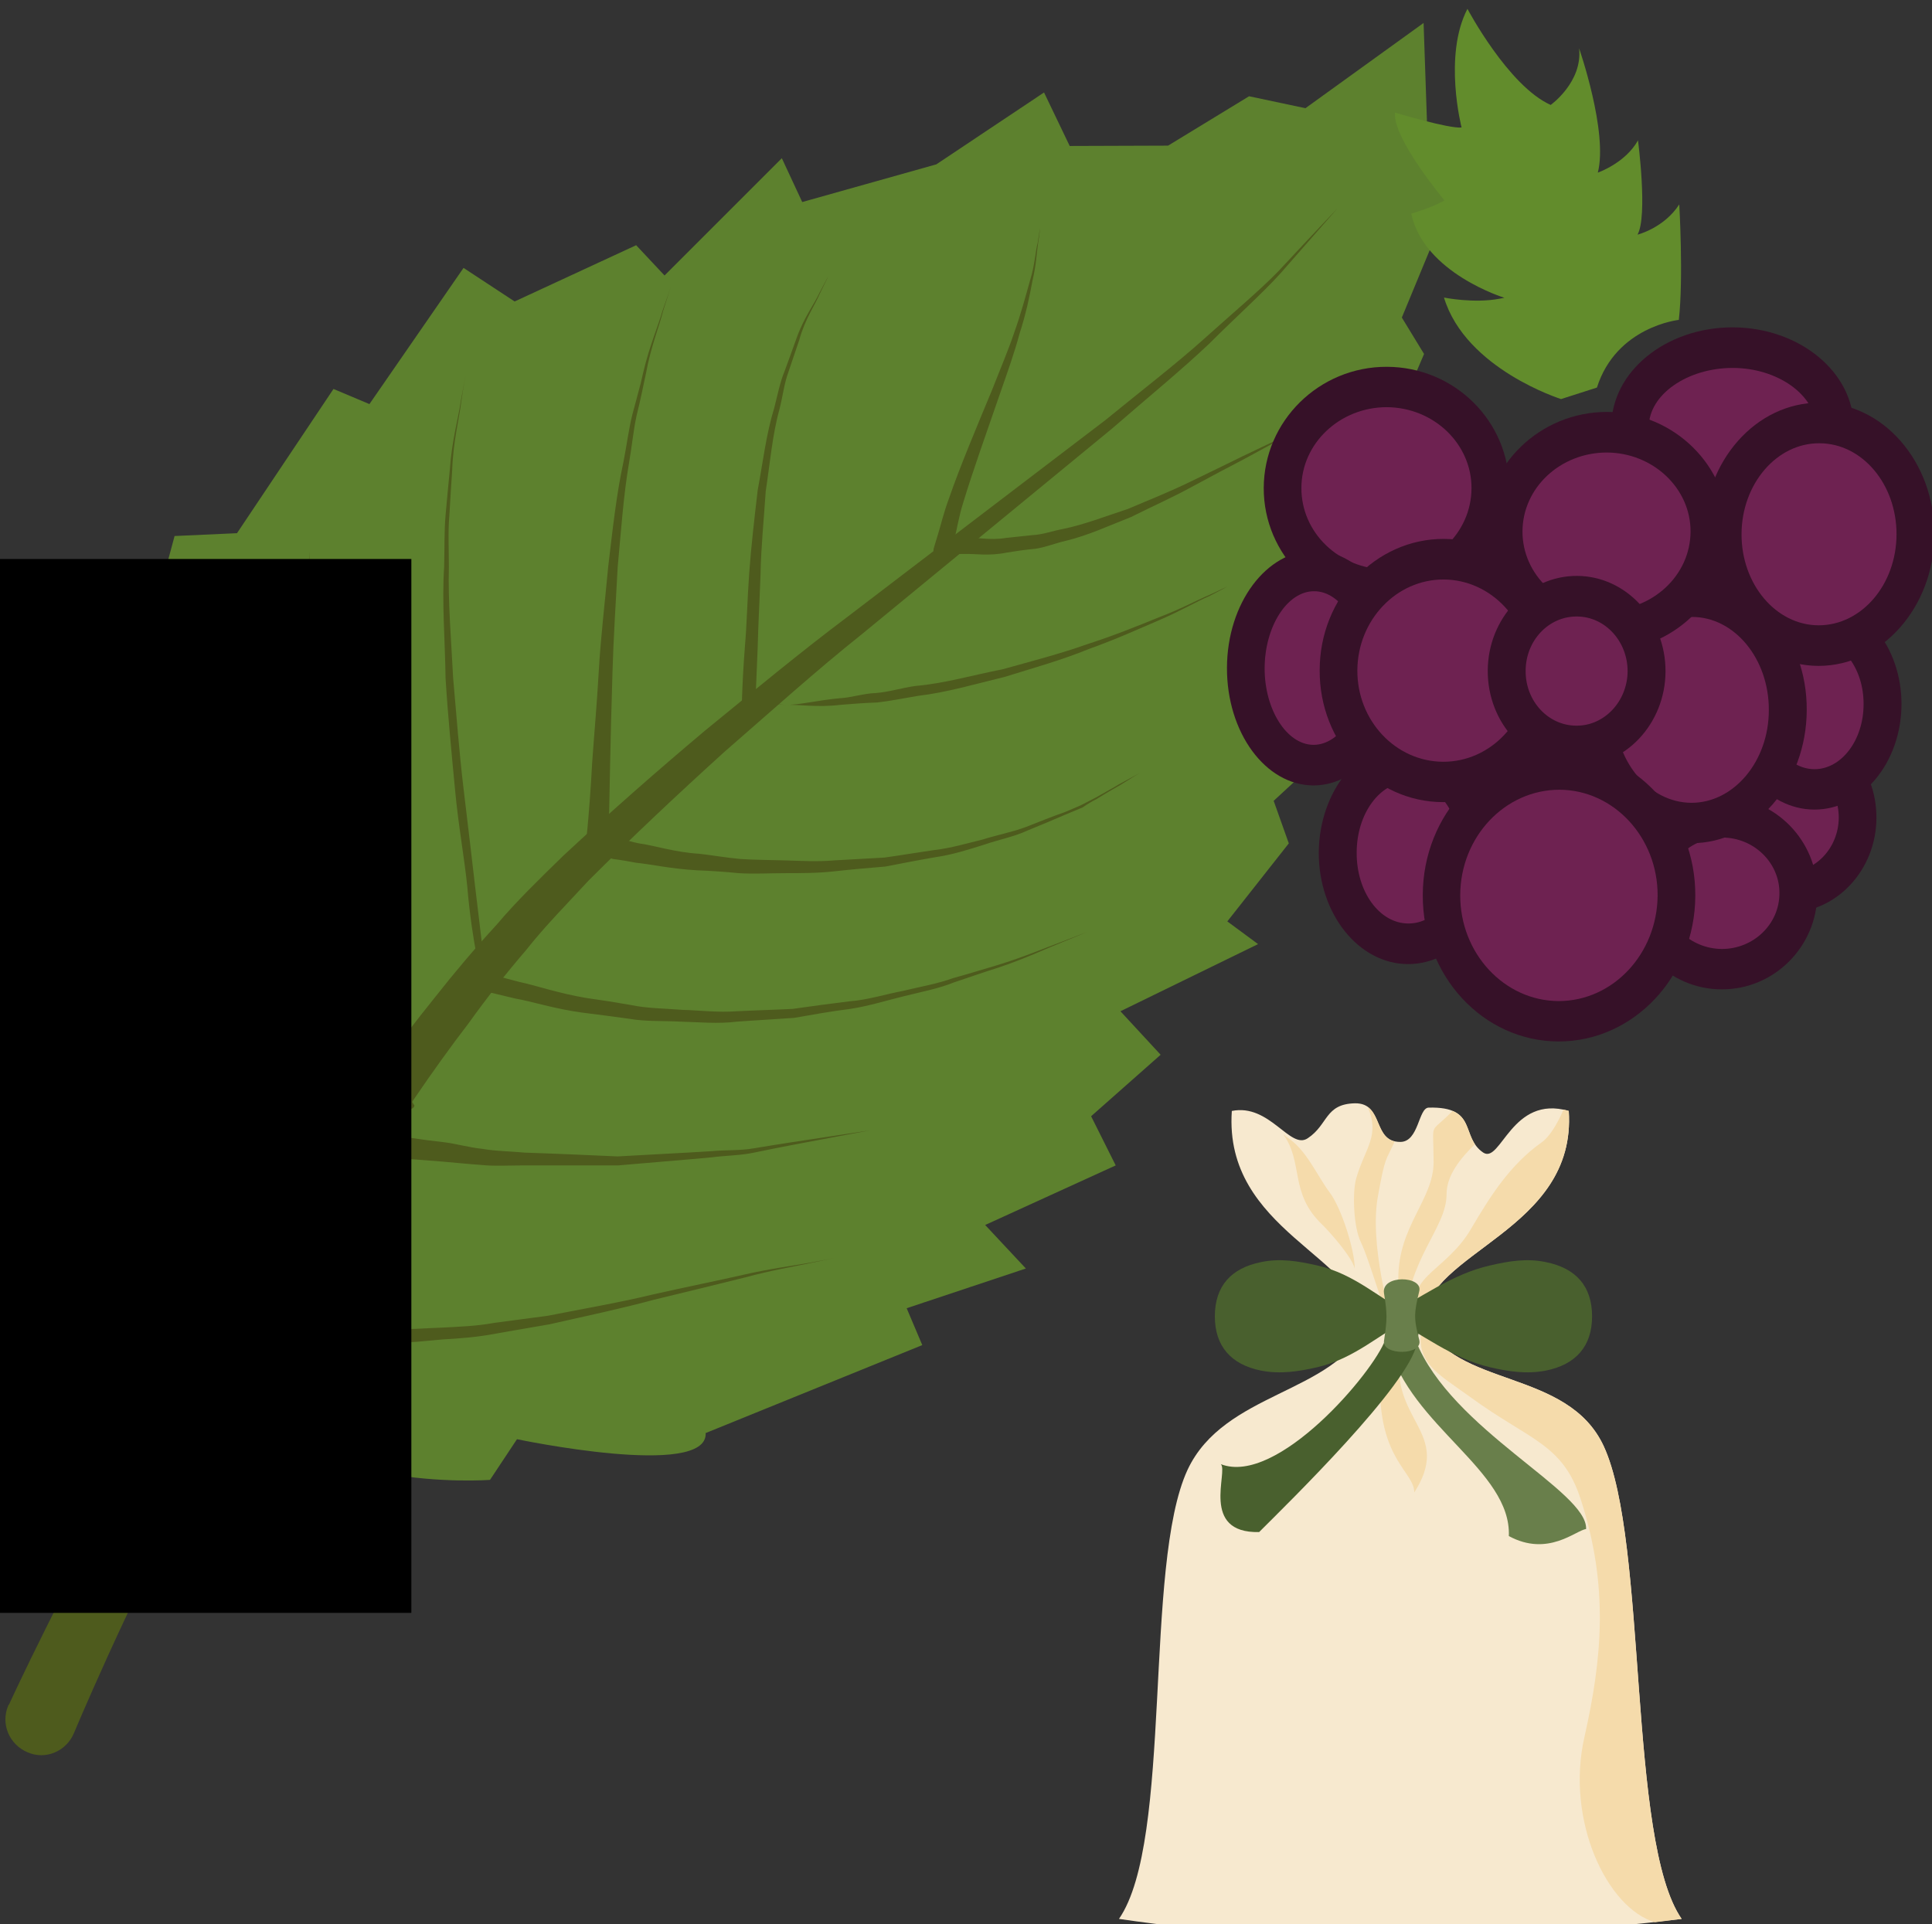 <?xml version="1.0" encoding="UTF-8" standalone="no"?>
<!-- Created with Inkscape (http://www.inkscape.org/) -->

<svg
   xmlns:dc="http://purl.org/dc/elements/1.1/"
   xmlns:cc="http://creativecommons.org/ns#"
   xmlns:rdf="http://www.w3.org/1999/02/22-rdf-syntax-ns#"
   xmlns:svg="http://www.w3.org/2000/svg"
   xmlns="http://www.w3.org/2000/svg"
   xmlns:sodipodi="http://sodipodi.sourceforge.net/DTD/sodipodi-0.dtd"
   xmlns:inkscape="http://www.inkscape.org/namespaces/inkscape"
   width="1082.492mm"
   height="1078.254mm"
   viewBox="0 0 1082.492 1078.254"
   version="1.1"
   id="svg8"
   inkscape:version="0.92.4 (5da689c313, 2019-01-14)"
   sodipodi:docname="Ostružina list sušený.svg">
  <rect x="0" y="0" width="1082.492" height="1078.254" fill="#333333" stroke="none"/>
  <defs
     id="defs2">
    <style
       type="text/css"
       id="style2">
   <![CDATA[
    .fil0 {fill:#53891F;fill-rule:nonzero}
    .fil1 {fill:#E2CFA3;fill-rule:nonzero}
   ]]>
  </style>
    <style
       type="text/css"
       id="style2-2">
   <![CDATA[
    .fil0 {fill:#E4DF9E;fill-rule:nonzero}
    .fil1 {fill:#5E8015;fill-rule:nonzero}
    .fil3 {fill:#607214;fill-rule:nonzero}
    .fil5 {fill:#823F71;fill-rule:nonzero}
    .fil4 {fill:#8FA02A;fill-rule:nonzero}
    .fil6 {fill:#C482B6;fill-rule:nonzero}
    .fil2 {fill:#CCCCCC;fill-rule:nonzero}
   ]]>
  </style>
    <style
       type="text/css"
       id="style2-0">
   <![CDATA[
    .fil1 {fill:#68652F;fill-rule:nonzero}
    .fil3 {fill:#D85E1A;fill-rule:nonzero}
    .fil2 {fill:#E5C923;fill-rule:nonzero}
    .fil5 {fill:#EDBD21;fill-rule:nonzero}
    .fil4 {fill:#EF9020;fill-rule:nonzero}
    .fil0 {fill:#F2E8BB;fill-rule:nonzero}
   ]]>
  </style>
    <style
       type="text/css"
       id="style2-523"><![CDATA[
    .fil4 {fill:#9C572E;fill-rule:nonzero}
    .fil5 {fill:#AF6E4E;fill-rule:nonzero}
    .fil2 {fill:#B6795C;fill-rule:nonzero}
    .fil6 {fill:#B89479;fill-rule:nonzero}
    .fil3 {fill:#E5AC81;fill-rule:nonzero}
    .fil0 {fill:#EFDBA8;fill-rule:nonzero}
    .fil1 {fill:#F4E7C9;fill-rule:nonzero}
   ]]></style>
    <style
       type="text/css"
       id="style2-5"><![CDATA[
    .fil0 {fill:#041928;fill-rule:nonzero}
    .fil1 {fill:#777167;fill-rule:nonzero}
   ]]></style>
    <style
       type="text/css"
       id="style2-51"><![CDATA[
    .fil1 {fill:#E6CEA3;fill-rule:nonzero}
    .fil0 {fill:#F7EEB7;fill-rule:nonzero}
   ]]></style>
    <style
       type="text/css"
       id="style2-9"><![CDATA[
    .fil1 {fill:#777167;fill-rule:nonzero}
    .fil0 {fill:#854D10;fill-rule:nonzero}
   ]]></style>
    <style
       type="text/css"
       id="style2-95"><![CDATA[
    .fil0 {fill:#631F34;fill-rule:nonzero}
    .fil1 {fill:#777167;fill-rule:nonzero}
   ]]></style>
    <style
       type="text/css"
       id="style2-7"><![CDATA[
    .fil1 {fill:#7C4411;fill-rule:nonzero}
    .fil2 {fill:#A0612D;fill-rule:nonzero}
    .fil0 {fill:#EDD9B2;fill-rule:nonzero}
    .fil3 {fill:#F4E9D7;fill-rule:nonzero}
   ]]></style>
    <style
       type="text/css"
       id="style2-0-6"><![CDATA[
    .fil3 {fill:#965E38;fill-rule:nonzero}
    .fil2 {fill:#BF8E6D;fill-rule:nonzero}
    .fil1 {fill:#D17E11;fill-rule:nonzero}
    .fil0 {fill:#FC9C11;fill-rule:nonzero}
    .fil4 {fill:#FF722C;fill-rule:nonzero}
   ]]></style>
    <style
       type="text/css"
       id="style2-70"><![CDATA[
    .fil6 {fill:#2B2A29}
    .fil3 {fill:#73A340}
    .fil2 {fill:#8EC458}
    .fil5 {fill:#C9321C}
    .fil1 {fill:#E8B313}
    .fil0 {fill:#EFB3A9}
    .fil4 {fill:#FC4218}
    .fil8 {fill:#653F32;fill-rule:nonzero}
    .fil7 {fill:#BA8E5D;fill-rule:nonzero}
   ]]></style>
    <style
       type="text/css"
       id="style2-52"><![CDATA[
    .fil5 {fill:#280604;fill-rule:nonzero}
    .fil3 {fill:#351302;fill-rule:nonzero}
    .fil4 {fill:#51180F;fill-rule:nonzero}
    .fil1 {fill:#59180E;fill-rule:nonzero}
    .fil2 {fill:#59250E;fill-rule:nonzero}
    .fil0 {fill:#843523;fill-rule:nonzero}
   ]]></style>
    <style
       type="text/css"
       id="style2-1"><![CDATA[
    .fil1 {fill:#BC976C;fill-rule:nonzero}
    .fil0 {fill:#CCAA79;fill-rule:nonzero}
    .fil3 {fill:#CCAA7A;fill-rule:nonzero}
    .fil11 {fill:#CEBCAA;fill-rule:nonzero}
    .fil2 {fill:#D7B985;fill-rule:nonzero}
    .fil10 {fill:#E0BF2D;fill-rule:nonzero}
    .fil5 {fill:#E0D2C1;fill-rule:nonzero}
    .fil8 {fill:#E8C142;fill-rule:nonzero}
    .fil6 {fill:#EDDECE;fill-rule:nonzero}
    .fil7 {fill:#F0DE8B;fill-rule:nonzero}
    .fil9 {fill:#F4E9E1;fill-rule:nonzero}
    .fil4 {fill:white;fill-rule:nonzero}
   ]]></style>
    <style
       type="text/css"
       id="style2-4"><![CDATA[
    .fil2 {fill:#B2725B;fill-rule:nonzero}
    .fil0 {fill:#DDD8A6;fill-rule:nonzero}
    .fil1 {fill:#EFECBD;fill-rule:nonzero}
   ]]></style>
    <style
       type="text/css"
       id="style2-07">
   <![CDATA[
    .fil0 {fill:#E4DF9E;fill-rule:nonzero}
    .fil4 {fill:#4E5B1D;fill-rule:nonzero}
    .fil1 {fill:#5E8015;fill-rule:nonzero}
    .fil7 {fill:#628C2C;fill-rule:nonzero}
    .fil3 {fill:#798E3F;fill-rule:nonzero}
    .fil6 {fill:#BC0F41;fill-rule:nonzero}
    .fil2 {fill:#CCCCCC;fill-rule:nonzero}
    .fil5 {fill:#E04661;fill-rule:nonzero}
   ]]>
  </style>
    <style
       type="text/css"
       id="style2-12">
   <![CDATA[
    .fil1 {fill:#361128;fill-rule:nonzero}
    .fil2 {fill:#628C2C;fill-rule:nonzero}
    .fil0 {fill:#6E2251;fill-rule:nonzero}
    .fil6 {fill:#AAA494;fill-rule:nonzero}
    .fil8 {fill:#BFB7A5;fill-rule:nonzero}
    .fil5 {fill:#D8D8D8;fill-rule:nonzero}
    .fil7 {fill:#E5E1DA;fill-rule:nonzero}
    .fil4 {fill:#E6E6E6;fill-rule:nonzero}
    .fil3 {fill:#F4F2F2;fill-rule:nonzero}
    .fil9 {fill:white;fill-rule:nonzero}
   ]]>
  </style>
    <style
       id="style19598"
       type="text/css">
   <![CDATA[
    .fil1 {fill:#009933}
    .fil2 {fill:#3737B0}
    .fil6 {fill:#49602E}
    .fil0 {fill:#663333}
    .fil7 {fill:#697F4B}
    .fil3 {fill:#B0B0FC}
    .fil5 {fill:#F5DBAB}
    .fil4 {fill:#F7E9CF}
   ]]>
  </style>
  </defs>
  <sodipodi:namedview
     id="base"
     pagecolor="#ffffff"
     bordercolor="#666666"
     borderopacity="1.0"
     inkscape:pageopacity="0.0"
     inkscape:pageshadow="2"
     inkscape:zoom="0.061871843"
     inkscape:cx="2162.1421"
     inkscape:cy="2368.8442"
     inkscape:document-units="mm"
     inkscape:current-layer="Vrstva_x0020_1"
     showgrid="false"
     inkscape:lockguides="true"
     inkscape:window-width="1920"
     inkscape:window-height="1001"
     inkscape:window-x="-9"
     inkscape:window-y="-9"
     inkscape:window-maximized="1" />
  <g
     inkscape:label="Vrstva 1"
     inkscape:groupmode="layer"
     id="layer1"
     transform="translate(-644.514,-221.13)">
 
 
 

 
 
 

 
 
<g
   inkscape:label="Vrstva 1"
   inkscape:groupmode="layer"
   transform="matrix(0.732,0,0,0.732,1647.489,617.09)"
   id="layer1-4"><flowRoot
   xml:space="preserve"
   id="flowRoot15601"
   style="font-style:normal;font-variant:normal;font-weight:normal;font-stretch:normal;font-size:48px;line-height:0;font-family:SimSun;-inkscape-font-specification:SimSun;letter-spacing:0px;word-spacing:0px;fill:#000000;fill-opacity:1;stroke:none"
   transform="matrix(0.362,0,0,0.362,-2843.05,-648.646)"><flowRegion
     id="flowRegion15603"
     style="font-size:48px"><rect
       id="rect15605"
       width="2422.857"
       height="1028.571"
       x="628.571"
       y="-1789.207"
       style="font-size:48px" /></flowRegion><flowPara
     id="flowPara15607" /></flowRoot>
 
 
 <g
   transform="matrix(0.362,0,0,0.362,-4490.22,-5236.957)"
   id="Vrstva_x0020_1_0">

  <path
   d="m 9093,15890 c 0,0 -481,-613 -313,-1315 l 78,15 130,-484 132,-6 204,-305 76,32 199,-288 108,71 257,-119 60,64 248,-248 43.143,92.714 283.571,-79.714 227.715,-152 54.285,113.143 208,-0.714 L 11260,13176 l 119.143,25.286 L 11629,13021 l 10,292 47,82 -103,249 47,77 -113,265 64,105 -158,364 73,41 -184,170 32,90 -130,165 65,48 -291,142 85,92 -147,130 52,104 -276,126 86,92 -252,84 33,78 -458,186 c 5,98 -399,13 -399,13 l -57,86 c 0,0 -412,32 -562,-212 z"
   style="fill:#5d812e;fill-opacity:1;fill-rule:nonzero"
   id="path20"
   class="fil3"
   inkscape:connector-curvature="0"
   sodipodi:nodetypes="cccccccccccccccccccccccccccccccccccccccccccc" />

  <path
   d="m 8638,16577 c 0,0 112,-246 309,-597 98,-175 219,-378 361,-586 72,-104 148,-210 231,-313 41,-52 84,-103 130,-153 43,-51 93,-99 141,-146 100,-93 198,-179 299,-264 103,-84 203,-167 303,-242 199,-152 385,-294 544,-415 77,-63 150,-119 210,-173 60,-54 115,-100 155,-141 80,-86 126,-134 126,-134 0,0 -44,50 -121,138 -39,43 -93,91 -150,148 -59,56 -130,114 -206,180 -154,127 -335,275 -528,434 -98,78 -193,164 -292,250 -96,87 -195,180 -287,272 -45,49 -91,95 -132,147 -43,50 -83,101 -121,154 -79,103 -150,210 -216,314 -132,210 -244,414 -336,590 -91,177 -162,327 -210,432 -48,106 -73,166 -73,166 -16,38 -60,57 -98,40 -38,-16 -57,-59 -41,-98 0,-1 1,-2 1,-2 z"
   style="fill:#4e5b1d;fill-rule:nonzero"
   id="path22"
   class="fil4"
   inkscape:connector-curvature="0" />

  <path
   d="m 9181,15684 c 0,0 -22,-64 -53,-161 -8,-24 -16,-51 -26,-78 -9,-28 -13,-60 -21,-91 -14,-62 -29,-129 -44,-196 -8,-68 -17,-135 -24,-198 -4,-33 -10,-63 -11,-92 0,-29 0,-57 0,-82 -1,-103 -2,-171 -2,-171 0,0 3,68 7,170 2,25 3,53 4,82 2,30 9,60 13,91 10,63 21,130 31,197 18,65 34,130 50,192 9,30 14,60 25,88 10,27 19,53 28,78 35,95 58,159 58,159 4,10 -1,20 -11,24 -10,4 -21,-2 -24,-11 0,0 0,-1 0,-1 z"
   style="fill:#4e5b1d;fill-rule:nonzero"
   id="path24"
   class="fil4"
   inkscape:connector-curvature="0" />

  <path
   d="m 9383,15313 c 0,0 -10,-73 -29,-183 -19,-108 -47,-254 -70,-400 -8,-74 -21,-147 -24,-217 -1,-34 -6,-68 -5,-100 1,-31 1,-62 2,-90 -3,-55 9,-101 11,-133 4,-32 6,-51 6,-51 0,0 -1,19 -4,51 -2,32 -11,78 -8,134 0,28 1,57 2,89 0,31 6,65 9,99 4,69 19,142 30,214 27,146 97,292 119,401 23,109 73,183 73,183 v 1 c 0,10 -43,18 -53,20 -10,2 -39,-6 -41,-16 0,0 -18,-2 -18,-2 z"
   style="fill:#4e5b1d;fill-rule:nonzero"
   id="path26"
   class="fil4"
   inkscape:connector-curvature="0" />

  <path
   d="m 9639,15049 c 0,0 -22,-81 -32,-201 -6,-60 -19,-130 -26,-206 -7,-74 -15,-155 -20,-235 -1,-80 -8,-160 -3,-236 1,-38 0,-74 3,-109 3,-34 6,-66 9,-96 4,-61 18,-109 23,-144 6,-34 10,-54 10,-54 0,0 -4,20 -9,55 -4,34 -17,83 -19,144 -2,29 -4,62 -6,96 -3,34 -1,70 -1,108 -2,75 5,155 9,235 7,79 13,159 22,234 9,74 17,143 24,203 14,119 24,199 24,199 1,10 8,21 -2,22 -10,1 -7,-5 -6,-15 0,0 0,0 0,0 z"
   style="fill:#4e5b1d;fill-rule:nonzero"
   id="path28"
   class="fil4"
   inkscape:connector-curvature="0" />

  <path
   d="m 9856,14773 c 0,0 9,-75 15,-188 4,-57 10,-123 14,-194 4,-70 13,-146 20,-221 9,-75 17,-151 32,-220 7,-35 11,-69 19,-101 8,-31 17,-61 23,-89 13,-56 32,-99 41,-131 11,-31 17,-49 17,-49 0,0 -6,19 -16,50 -8,32 -26,76 -36,131 -6,28 -12,58 -20,90 -7,32 -10,66 -16,100 -12,70 -17,146 -24,220 -4,76 -9,151 -11,222 -2,70 -4,137 -5,193 -2,113 -4,189 -4,189 0,11 -15,19 -25,19 -10,-1 -24,-10 -24,-20 z"
   style="fill:#4e5b1d;fill-rule:nonzero"
   id="path30"
   class="fil4"
   inkscape:connector-curvature="0" />

  <path
   d="m 10187,14489 c 0,0 0,-60 7,-150 4,-45 5,-98 9,-154 4,-56 11,-116 18,-176 11,-59 18,-119 35,-174 7,-27 12,-54 22,-78 9,-24 17,-47 25,-69 15,-43 38,-73 49,-97 12,-23 19,-36 19,-36 0,0 -6,13 -18,37 -10,24 -32,55 -44,99 -7,21 -15,44 -23,68 -9,24 -12,52 -19,79 -15,54 -20,114 -29,173 -4,60 -10,119 -11,176 -2,56 -5,108 -6,154 -4,90 -6,149 -6,149 -1,11 -5,19 -15,19 -11,0 -14,-9 -13,-19 0,0 0,-1 0,-1 z"
   style="fill:#4e5b1d;fill-rule:nonzero"
   id="path32"
   class="fil4"
   inkscape:connector-curvature="0" />

  <path
   d="m 10593,14133 c 0,0 3,-11 9,-30 6,-19 12,-46 24,-78 22,-64 57,-147 91,-229 16,-41 34,-83 47,-122 14,-39 24,-77 33,-109 10,-32 11,-60 16,-79 3,-20 5,-31 5,-31 0,0 -1,12 -4,31 -3,19 -4,47 -12,80 -6,33 -14,71 -27,111 -11,41 -26,83 -41,126 -29,84 -59,168 -78,231 -10,31 -14,60 -19,78 -5,19 -8,30 -8,30 -2,10 -12,16 -22,14 -11,-2 -16,-13 -14,-23 0,0 0,0 0,0 z"
   style="fill:#4e5b1d;fill-rule:nonzero"
   id="path34"
   class="fil4"
   inkscape:connector-curvature="0" />

  <path
   d="m 9173,15724 c 0,0 18,12 51,19 17,4 36,13 59,18 12,2 23,7 36,10 13,2 27,3 41,4 28,2 58,5 91,7 32,3 67,-1 103,-2 36,-2 72,-3 110,-10 37,-5 75,-10 113,-15 76,-15 152,-28 222,-45 71,-16 136,-29 193,-42 57,-13 105,-19 138,-25 33,-6 52,-10 52,-10 0,0 -19,4 -52,11 -33,7 -81,15 -136,30 -56,14 -122,30 -192,47 -70,19 -146,35 -221,52 -39,7 -77,13 -115,20 -37,7 -74,10 -111,12 -36,3 -71,8 -105,6 -34,-1 -66,-3 -96,-3 -14,-1 -29,-1 -42,-3 -12,-2 -25,-5 -36,-7 -24,-5 -44,-9 -60,-12 -33,-6 -52,-10 -52,-10 -10,-2 -16,-19 -15,-30 2,-10 13,-22 23,-22 1,0 1,0 1,0 z"
   style="fill:#4e5b1d;fill-rule:nonzero"
   id="path36"
   class="fil4"
   inkscape:connector-curvature="0" />

  <path
   d="m 9392,15361 c 0,0 66,16 166,27 25,3 52,11 81,14 28,5 58,5 90,8 62,2 129,5 196,8 67,-4 134,-7 197,-11 31,-3 62,-1 90,-6 29,-5 56,-9 81,-13 99,-15 165,-25 165,-25 0,0 -65,12 -165,31 -25,5 -52,10 -80,16 -28,6 -59,6 -90,10 -64,6 -130,11 -197,17 -68,0 -135,0 -199,0 -32,0 -63,2 -91,-1 -29,-2 -57,-5 -81,-7 -101,-8 -168,-13 -168,-13 -11,-1 -17,-19 -16,-30 0,-10 10,-27 20,-25 0,0 1,0 1,0 z"
   style="fill:#4e5b1d;fill-rule:nonzero"
   id="path38"
   class="fil4"
   inkscape:connector-curvature="0" />

  <path
   d="m 9664,15035 c 0,0 19,5 53,14 34,7 82,24 142,34 29,4 61,9 95,15 33,7 70,7 107,10 37,1 76,6 115,3 40,-2 80,-3 119,-5 41,-6 80,-11 120,-16 39,-3 76,-15 113,-22 37,-9 73,-15 106,-27 33,-9 64,-19 92,-27 59,-18 105,-38 138,-50 33,-13 52,-20 52,-20 0,0 -19,8 -51,21 -33,13 -79,35 -136,54 -29,9 -60,20 -93,31 -32,13 -69,20 -105,29 -37,9 -75,21 -114,27 -40,5 -79,12 -119,19 -41,3 -81,5 -121,8 -40,5 -80,1 -118,0 -38,-2 -75,0 -109,-6 -35,-5 -68,-9 -99,-13 -60,-8 -108,-24 -143,-30 -34,-8 -54,-13 -54,-13 -9,-3 -16,-12 -14,-22 2,-11 13,-17 23,-14 0,0 1,0 1,0 z"
   style="fill:#4e5b1d;fill-rule:nonzero"
   id="path40"
   class="fil4"
   inkscape:connector-curvature="0" />

  <path
   d="m 9922,14741 c 0,0 18,9 48,15 31,4 76,19 128,22 26,3 55,8 86,11 30,2 62,2 96,3 33,1 68,3 102,0 36,-2 71,-4 107,-6 36,-5 71,-11 106,-16 35,-4 68,-14 101,-22 32,-10 64,-16 93,-27 28,-11 55,-22 81,-31 12,-5 24,-10 35,-15 11,-6 22,-11 31,-16 19,-11 36,-20 49,-28 28,-15 44,-24 44,-24 0,0 -15,9 -42,26 -14,8 -30,17 -49,29 -10,5 -20,11 -30,18 -12,5 -24,10 -36,15 -25,11 -52,22 -81,34 -28,13 -60,19 -92,30 -32,10 -66,21 -101,26 -35,6 -71,13 -107,20 -36,3 -71,6 -107,10 -35,4 -70,4 -105,4 -33,0 -66,2 -98,0 -30,-3 -60,-5 -87,-6 -56,-3 -99,-13 -130,-16 -31,-6 -49,-8 -49,-8 -10,-2 -17,-17 -16,-27 2,-10 12,-21 22,-21 z"
   style="fill:#4e5b1d;fill-rule:nonzero"
   id="path42"
   class="fil4"
   inkscape:connector-curvature="0" />

  <path
   d="m 10236,14459 c 0,0 16,2 43,4 27,1 70,-10 116,-14 23,-1 49,-10 76,-11 27,-2 55,-11 84,-15 60,-5 121,-23 183,-35 61,-17 123,-33 179,-53 56,-18 108,-39 152,-57 45,-17 80,-36 106,-47 25,-12 39,-18 39,-18 0,0 -13,7 -38,20 -26,11 -60,31 -104,50 -44,19 -95,42 -151,62 -56,23 -117,40 -178,59 -62,15 -123,33 -183,40 -30,5 -59,11 -86,14 -28,1 -54,3 -78,5 -49,6 -88,-1 -116,0 -28,-1 -44,-2 -44,-2 -10,0 -19,9 -19,-1 0,-11 8,-2 18,-1 0,0 1,0 1,0 z"
   style="fill:#4e5b1d;fill-rule:nonzero"
   id="path44"
   class="fil4"
   inkscape:connector-curvature="0" />

  <path
   d="m 10625,14108 c 0,0 12,0 33,1 22,-1 54,7 88,1 18,-2 37,-4 57,-6 21,-1 42,-9 64,-13 44,-9 90,-27 136,-42 45,-19 90,-37 131,-57 42,-20 80,-39 113,-55 67,-32 111,-53 111,-53 0,0 -43,24 -108,59 -33,17 -70,37 -111,59 -40,22 -85,42 -129,64 -46,18 -91,39 -137,50 -22,5 -44,14 -65,17 -22,2 -42,5 -60,8 -39,8 -68,2 -90,3 -22,0 -34,0 -34,0 -10,0 -19,-8 -19,-18 0,-10 9,-19 19,-18 0,0 1,0 1,0 z"
   style="fill:#4e5b1d;fill-rule:nonzero"
   id="path46"
   class="fil4"
   inkscape:connector-curvature="0" />

  
  
  
  
  
  
  
  
  
  
  
  
  
  
  
  
  
  
  
  
  
  
  
  
  
  
  
 </g>


 
 <g
   transform="matrix(0.362,0,0,0.362,-642.54,-4877.008)"
   id="Vrstva_x0020_1-6">

  <g
   id="_624623680"
   transform="matrix(0.477,0,0,0.477,-3220.74,6365.836)">
   <path
   d="m 10772,15392 c 0,183 -140,331 -311,330 -171,-1 -309,-150 -308,-333 1,-183 139,-331 311,-331 171,0 309,150 308,334 z"
   style="fill:#6e2251;fill-rule:nonzero"
   id="path7-9"
   class="fil0"
   inkscape:connector-curvature="0" />

   <path
   d="m 10464,15148 c -126,-1 -227,108 -227,242 -1,133 99,242 225,243 124,0 226,-108 227,-242 0,-133 -101,-243 -225,-243 z m -3,664 c -217,-1 -393,-190 -392,-423 1,-233 178,-421 395,-420 217,0 393,190 392,423 -1,232 -178,421 -395,420 z"
   style="fill:#361128;fill-rule:nonzero"
   id="path9-0"
   class="fil1"
   inkscape:connector-curvature="0" />

   <path
   d="m 10671,13659 c -1,194 -204,350 -455,350 -251,-1 -453,-159 -453,-353 1,-193 205,-350 456,-349 250,1 453,159 452,352 z"
   style="fill:#6e2251;fill-rule:nonzero"
   id="path11"
   class="fil0"
   inkscape:connector-curvature="0" />

   <path
   d="m 10219,13397 c -201,0 -371,118 -372,260 0,141 169,261 369,262 201,1 370,-119 371,-260 0,-141 -169,-262 -368,-262 z m -3,701 c -297,-1 -537,-199 -535,-442 0,-243 242,-439 538,-439 297,1 537,200 536,442 -2,243 -243,440 -539,439 z"
   style="fill:#361128;fill-rule:nonzero"
   id="path13-2"
   class="fil1"
   inkscape:connector-curvature="0" />

   <path
   d="m 9145,13932 c -2,248 -208,448 -462,447 -255,0 -460,-202 -459,-450 0,-248 208,-448 462,-447 255,1 460,203 459,450 z"
   style="fill:#6e2251;fill-rule:nonzero"
   id="path15-2"
   class="fil0"
   inkscape:connector-curvature="0" />

   <path
   d="m 8685,13571 c -207,0 -378,160 -378,358 -1,198 167,360 376,361 208,0 377,-160 378,-359 1,-197 -167,-359 -376,-360 z m -3,898 c -300,-1 -543,-244 -542,-540 1,-297 246,-538 546,-537 301,1 544,243 542,540 -1,298 -246,538 -546,537 z"
   style="fill:#361128;fill-rule:nonzero"
   id="path17"
   class="fil1"
   inkscape:connector-curvature="0" />

   <path
   d="m 10510,15727 c -1,186 -153,336 -340,335 -187,-1 -338,-151 -338,-337 1,-186 154,-337 340,-336 188,1 339,152 338,338 z"
   style="fill:#6e2251;fill-rule:nonzero"
   id="path19"
   class="fil0"
   inkscape:connector-curvature="0" />

   <path
   d="m 10172,15479 c -140,0 -255,110 -256,246 0,136 114,247 255,248 140,0 255,-110 255,-247 1,-135 -113,-247 -254,-247 z m -2,673 c -233,0 -422,-193 -421,-427 1,-235 192,-426 424,-426 233,1 422,193 421,428 -1,236 -192,426 -424,425 z"
   style="fill:#361128;fill-rule:nonzero"
   id="path21"
   class="fil1"
   inkscape:connector-curvature="0" />

   <path
   d="m 10883,14889 c -1,208 -137,376 -302,376 -167,-1 -302,-170 -301,-378 1,-208 137,-376 303,-376 167,1 301,170 300,378 z"
   style="fill:#6e2251;fill-rule:nonzero"
   id="path23"
   class="fil0"
   inkscape:connector-curvature="0" />

   <path
   d="m 10583,14601 c -120,-1 -218,128 -219,287 -1,158 97,287 217,288 120,0 218,-129 218,-288 1,-158 -96,-287 -216,-287 z m -3,754 c -212,-1 -385,-211 -384,-468 2,-257 175,-467 387,-466 213,1 385,211 384,468 -1,257 -174,467 -387,466 z"
   style="fill:#361128;fill-rule:nonzero"
   id="path25"
   class="fil1"
   inkscape:connector-curvature="0" />

   <path
   d="m 8664,14729 c -1,237 -137,430 -304,429 -167,-1 -300,-193 -299,-431 0,-238 136,-430 303,-430 167,0 301,194 300,432 z"
   style="fill:#6e2251;fill-rule:nonzero"
   id="path27"
   class="fil0"
   inkscape:connector-curvature="0" />

   <path
   d="m 8364,14387 c -119,-1 -219,155 -220,340 -1,184 98,341 217,341 118,0 219,-155 219,-339 1,-186 -98,-342 -216,-342 z m -4,861 c -213,-1 -384,-235 -383,-522 1,-286 175,-519 387,-519 213,1 384,235 384,522 -1,287 -176,519 -388,519 z"
   style="fill:#361128;fill-rule:nonzero"
   id="path29"
   class="fil1"
   inkscape:connector-curvature="0" />

   <path
   d="m 9096,15547 c -1,223 -142,404 -315,403 -174,-1 -314,-182 -313,-404 1,-224 142,-404 315,-404 175,1 314,183 313,405 z"
   style="fill:#6e2251;fill-rule:nonzero"
   id="path31"
   class="fil0"
   inkscape:connector-curvature="0" />

   <path
   d="m 8783,15232 c -127,0 -231,140 -231,314 -1,173 101,314 229,314 127,1 230,-139 231,-313 1,-173 -101,-315 -229,-315 z m -3,808 c -219,0 -397,-223 -396,-495 2,-272 181,-493 400,-493 220,1 397,223 396,495 -1,272 -181,493 -400,493 z"
   style="fill:#361128;fill-rule:nonzero"
   id="path33"
   class="fil1"
   inkscape:connector-curvature="0" />

   <path
   d="m 9402,14740 c -2,273 -211,493 -468,492 -256,0 -464,-222 -463,-494 1,-273 211,-493 467,-493 257,1 465,223 464,495 z"
   style="fill:#6e2251;fill-rule:nonzero"
   id="path35"
   class="fil0"
   inkscape:connector-curvature="0" />

   <path
   d="m 8938,14335 c -210,-1 -382,180 -383,403 -1,222 169,404 380,405 210,1 382,-180 383,-403 1,-222 -170,-404 -380,-405 z m -4,987 c -303,-1 -548,-263 -546,-585 0,-322 248,-583 551,-582 302,2 547,264 546,586 -1,322 -248,583 -551,581 z"
   style="fill:#361128;fill-rule:nonzero"
   id="path37"
   class="fil1"
   inkscape:connector-curvature="0" />

   <path
   d="m 10463,14914 c -1,277 -193,501 -428,500 -236,-1 -425,-226 -424,-503 2,-277 193,-501 429,-501 234,1 425,226 423,504 z"
   style="fill:#6e2251;fill-rule:nonzero"
   id="path39"
   class="fil0"
   inkscape:connector-curvature="0" />

   <path
   d="m 10039,14501 c -189,-1 -343,183 -344,410 -1,228 151,413 341,414 188,0 343,-184 343,-411 1,-227 -152,-413 -340,-413 z m -4,1003 c -281,-1 -509,-267 -508,-593 2,-326 232,-591 513,-590 280,1 509,267 507,593 -1,326 -231,591 -512,590 z"
   style="fill:#361128;fill-rule:nonzero"
   id="path41"
   class="fil1"
   inkscape:connector-curvature="0" />

   <path
   d="m 9970,15737 c -2,308 -236,557 -524,556 -288,-1 -519,-251 -518,-559 1,-308 235,-558 523,-557 288,1 520,252 519,560 z"
   style="fill:#6e2251;fill-rule:nonzero"
   id="path43"
   class="fil0"
   inkscape:connector-curvature="0" />

   <path
   d="m 9451,15267 c -242,0 -439,209 -440,467 -1,258 195,469 436,470 241,0 437,-209 439,-468 1,-257 -194,-468 -435,-469 z m -5,1116 c -334,-1 -603,-292 -601,-650 1,-357 273,-646 607,-645 333,0 603,293 601,649 -1,358 -274,647 -607,646 z"
   style="fill:#361128;fill-rule:nonzero"
   id="path45"
   class="fil1"
   inkscape:connector-curvature="0" />

   <path
   d="m 10116,14124 c -1,243 -206,439 -459,438 -252,-1 -455,-199 -454,-441 1,-243 206,-440 458,-439 252,1 456,198 455,442 z"
   style="fill:#6e2251;fill-rule:nonzero"
   id="path47"
   class="fil0"
   inkscape:connector-curvature="0" />

   <path
   d="m 9661,13772 c -206,0 -373,156 -374,349 -1,193 165,350 371,351 205,1 373,-155 374,-349 1,-192 -166,-350 -371,-351 z m -4,879 c -298,0 -539,-239 -538,-530 1,-292 245,-529 543,-529 297,2 539,240 538,532 -2,292 -245,528 -543,527 z"
   style="fill:#361128;fill-rule:nonzero"
   id="path49"
   class="fil1"
   inkscape:connector-curvature="0" />

   <path
   d="m 11029,14136 c -1,272 -193,493 -430,492 -235,-1 -426,-223 -425,-496 1,-272 194,-492 430,-491 236,0 426,222 425,495 z"
   style="fill:#6e2251;fill-rule:nonzero"
   id="path51"
   class="fil0"
   inkscape:connector-curvature="0" />

   <path
   d="m 10603,13731 c -189,-1 -344,180 -345,402 -1,223 153,405 342,405 190,0 344,-180 345,-402 1,-223 -152,-405 -342,-405 z m -4,987 c -281,-1 -509,-264 -509,-586 2,-321 232,-582 514,-581 282,0 510,263 509,585 -2,321 -232,582 -514,582 z"
   style="fill:#361128;fill-rule:nonzero"
   id="path53"
   class="fil1"
   inkscape:connector-curvature="0" />

   <path
   d="m 9837,14742 c -1,183 -140,331 -312,331 -171,0 -309,-149 -308,-333 1,-183 140,-331 311,-331 171,1 310,150 309,333 z"
   style="fill:#6e2251;fill-rule:nonzero"
   id="path55"
   class="fil0"
   inkscape:connector-curvature="0" />

   <path
   d="m 9528,14499 c -125,-1 -227,107 -227,241 -1,134 100,243 225,243 124,1 226,-108 227,-241 0,-134 -101,-243 -225,-243 z m -3,664 c -217,-1 -393,-191 -392,-424 1,-232 178,-421 396,-420 217,1 393,191 392,424 -1,232 -179,421 -396,420 z"
   style="fill:#361128;fill-rule:nonzero"
   id="path57"
   class="fil1"
   inkscape:connector-curvature="0" />

   <path
   d="m 9458,13535 c 0,0 -423,-133 -519,-450 0,0 132,27 247,5 7,-2 14,-2 21,-4 0,0 -357,-109 -413,-373 0,0 99,-29 147,-59 0,0 -231,-276 -219,-389 0,0 239,72 295,66 0,0 -82,-318 26,-526 0,0 181,342 369,426 0,0 142,-101 126,-251 0,0 129,371 83,551 0,0 122,-42 178,-143 0,0 44,335 -2,418 0,0 117,-29 185,-134 0,0 19,327 -2,512 0,0 -277,29 -363,300 z"
   style="fill:#628c2c;fill-rule:nonzero"
   id="path59"
   class="fil2"
   inkscape:connector-curvature="0" />

  </g>

  
 </g>


 
 <g
   id="Vrstva_x0020_1"
   transform="matrix(0.362,0,0,0.362,-2351.431,-4469.824)">

  
  <g
   id="_504373600"
   transform="matrix(0.704,0,0,0.704,-3088.386,2789.124)">
   <g
   id="g19663">
    <path
   id="path19647"
   d="m 11598,17219 c 571,84 1133,68 1690,0 -163,-235 -101,-1133 -234,-1420 -109,-235 -448,-173 -541,-376 8,-209 460,-270 436,-631 -172,-50 -204,160 -257,125 -69,-47 -15,-139 -164,-135 -31,1 -29,103 -85,103 -85,0 -48,-117 -136,-116 -91,2 -80,64 -142,105 -53,36 -114,-105 -228,-82 -25,361 392,438 400,648 -93,202 -423,195 -533,430 -133,287 -43,1114 -206,1349 z"
   class="fil4"
   inkscape:connector-curvature="0"
   style="fill:#f7e9cf" />

    <g
   id="g19657">
     <path
   id="path19649"
   d="m 12513,15423 c -79,-128 63,-141 142,-276 58,-99 118,-194 213,-261 23,-16 48,-57 65,-98 5,1 10,2 16,4 24,361 -428,422 -436,631 z"
   class="fil5"
   inkscape:connector-curvature="0"
   style="fill:#f5dbab" />

     <path
   id="path19651"
   d="m 12600,14792 c -73,75 -57,23 -57,154 0,112 -106,191 -106,349 0,60 -45,114 16,144 13,-208 129,-294 129,-397 0,-57 42,-108 85,-150 -24,-36 -20,-81 -67,-100 z"
   class="fil5"
   inkscape:connector-curvature="0"
   style="fill:#f5dbab" />

     <path
   id="path19653"
   d="m 12345,14780 c 38,86 -8,124 -34,213 -13,44 -8,149 13,192 29,60 67,210 97,254 -7,-26 -72,-247 -45,-392 22,-122 23,-103 50,-163 -50,-12 -44,-78 -81,-104 z"
   class="fil5"
   inkscape:connector-curvature="0"
   style="fill:#f5dbab" />

     <path
   id="path19655"
   d="m 12306,15266 c 1,-54 -40,-183 -75,-229 -39,-52 -71,-131 -130,-167 -3,-1 -4,-6 -9,-7 61,85 17,176 117,271 23,22 92,101 97,132 z"
   class="fil5"
   inkscape:connector-curvature="0"
   style="fill:#f5dbab" />

    </g>

    <path
   id="path19659"
   d="m 12513,15423 c -36,123 42,157 141,229 178,130 277,139 331,307 85,262 64,478 11,714 -57,250 68,514 212,556 26,-3 53,-7 80,-10 -163,-235 -101,-1133 -234,-1420 -109,-235 -448,-173 -541,-376 z"
   class="fil5"
   inkscape:connector-curvature="0"
   style="fill:#f5dbab" />

    <path
   id="path19661"
   d="m 12485,15938 c 107,-167 -46,-208 -46,-375 0,-26 6,-112 -18,-124 6,68 -39,55 -39,182 0,220 103,256 103,317 z"
   class="fil5"
   inkscape:connector-curvature="0"
   style="fill:#f5dbab" />

   </g>

   <path
   id="path19665"
   d="m 12483,15409 c -105,54 -175,126 -290,153 -57,13 -111,21 -168,10 -90,-18 -139,-73 -139,-163 0,-91 49,-145 139,-163 57,-12 111,-3 168,10 115,26 185,99 290,153 z m -77,0 c -52,12 -164,32 -216,45 -51,13 -106,26 -157,11 -30,-8 -41,-27 -41,-56 0,-30 11,-48 41,-57 51,-14 106,-1 157,12 52,13 164,32 216,45 z"
   class="fil6"
   inkscape:connector-curvature="0"
   style="fill:#49602e" />

   <g
   id="g19669">
    <path
   id="path19667"
   d="m 12406,15409 c 105,54 191,126 307,153 56,13 110,21 167,10 90,-18 139,-73 139,-163 0,-91 -49,-145 -139,-163 -57,-12 -111,-3 -167,10 -116,26 -210,99 -315,153 z m 82,0 c 51,12 175,32 227,45 51,13 106,26 158,11 29,-8 41,-27 41,-56 0,-30 -12,-48 -41,-57 -52,-14 -107,-1 -158,12 -52,13 -176,32 -227,45 z"
   class="fil6"
   inkscape:connector-curvature="0"
   style="fill:#49602e" />

   </g>

   <path
   id="path19671"
   d="m 12476,15409 c -1,24 5,50 14,74 106,267 517,451 511,565 -30,3 -114,85 -232,21 8,-197 -295,-330 -361,-574 -7,-28 4,-57 4,-86 z"
   class="fil7"
   inkscape:connector-curvature="0"
   style="fill:#697f4b" />

   <path
   id="path19673"
   d="m 12501,15409 c 0,28 -3,55 -8,81 -24,126 -385,478 -474,567 -178,4 -92,-182 -115,-204 169,66 459,-276 494,-374 9,-23 14,-46 14,-70 z"
   class="fil6"
   inkscape:connector-curvature="0"
   style="fill:#49602e" />

   <path
   id="path19675"
   d="m 12394,15483 c 10,-67 10,-81 0,-144 -8,-56 117,-52 106,-6 -16,67 -17,82 0,147 12,47 -112,47 -106,3 z"
   class="fil7"
   inkscape:connector-curvature="0"
   style="fill:#697f4b" />

  </g>

 </g>

</g>
<flowRoot
   xml:space="preserve"
   id="flowRoot15585"
   style="font-style:normal;font-variant:normal;font-weight:normal;font-stretch:normal;font-size:192px;line-height:0;font-family:SimSun;-inkscape-font-specification:SimSun;letter-spacing:0px;word-spacing:0px;fill:#000000;fill-opacity:1;stroke:none"
   transform="matrix(0.265,0,0,0.265,-433.351,142.344)"><flowRegion
     id="flowRegion15587"
     style="font-size:192px"><rect
       id="rect15589"
       width="3222.857"
       height="1337.143"
       x="925.714"
       y="1570.793"
       style="font-size:192px" /></flowRegion><flowPara
     id="flowPara15591" /></flowRoot><flowRoot
   xml:space="preserve"
   id="flowRoot15593"
   style="font-style:normal;font-variant:normal;font-weight:normal;font-stretch:normal;font-size:192px;line-height:0;font-family:SimSun;-inkscape-font-specification:SimSun;letter-spacing:0px;word-spacing:0px;fill:#000000;fill-opacity:1;stroke:none"
   transform="matrix(0.265,0,0,0.265,-433.351,142.344)"><flowRegion
     id="flowRegion15595"
     style="font-size:192px"><rect
       id="rect15597"
       width="3782.857"
       height="2228.572"
       x="1154.286"
       y="1479.364"
       style="font-size:192px" /></flowRegion><flowPara
     id="flowPara15599"></flowPara></flowRoot></g>
</svg>
